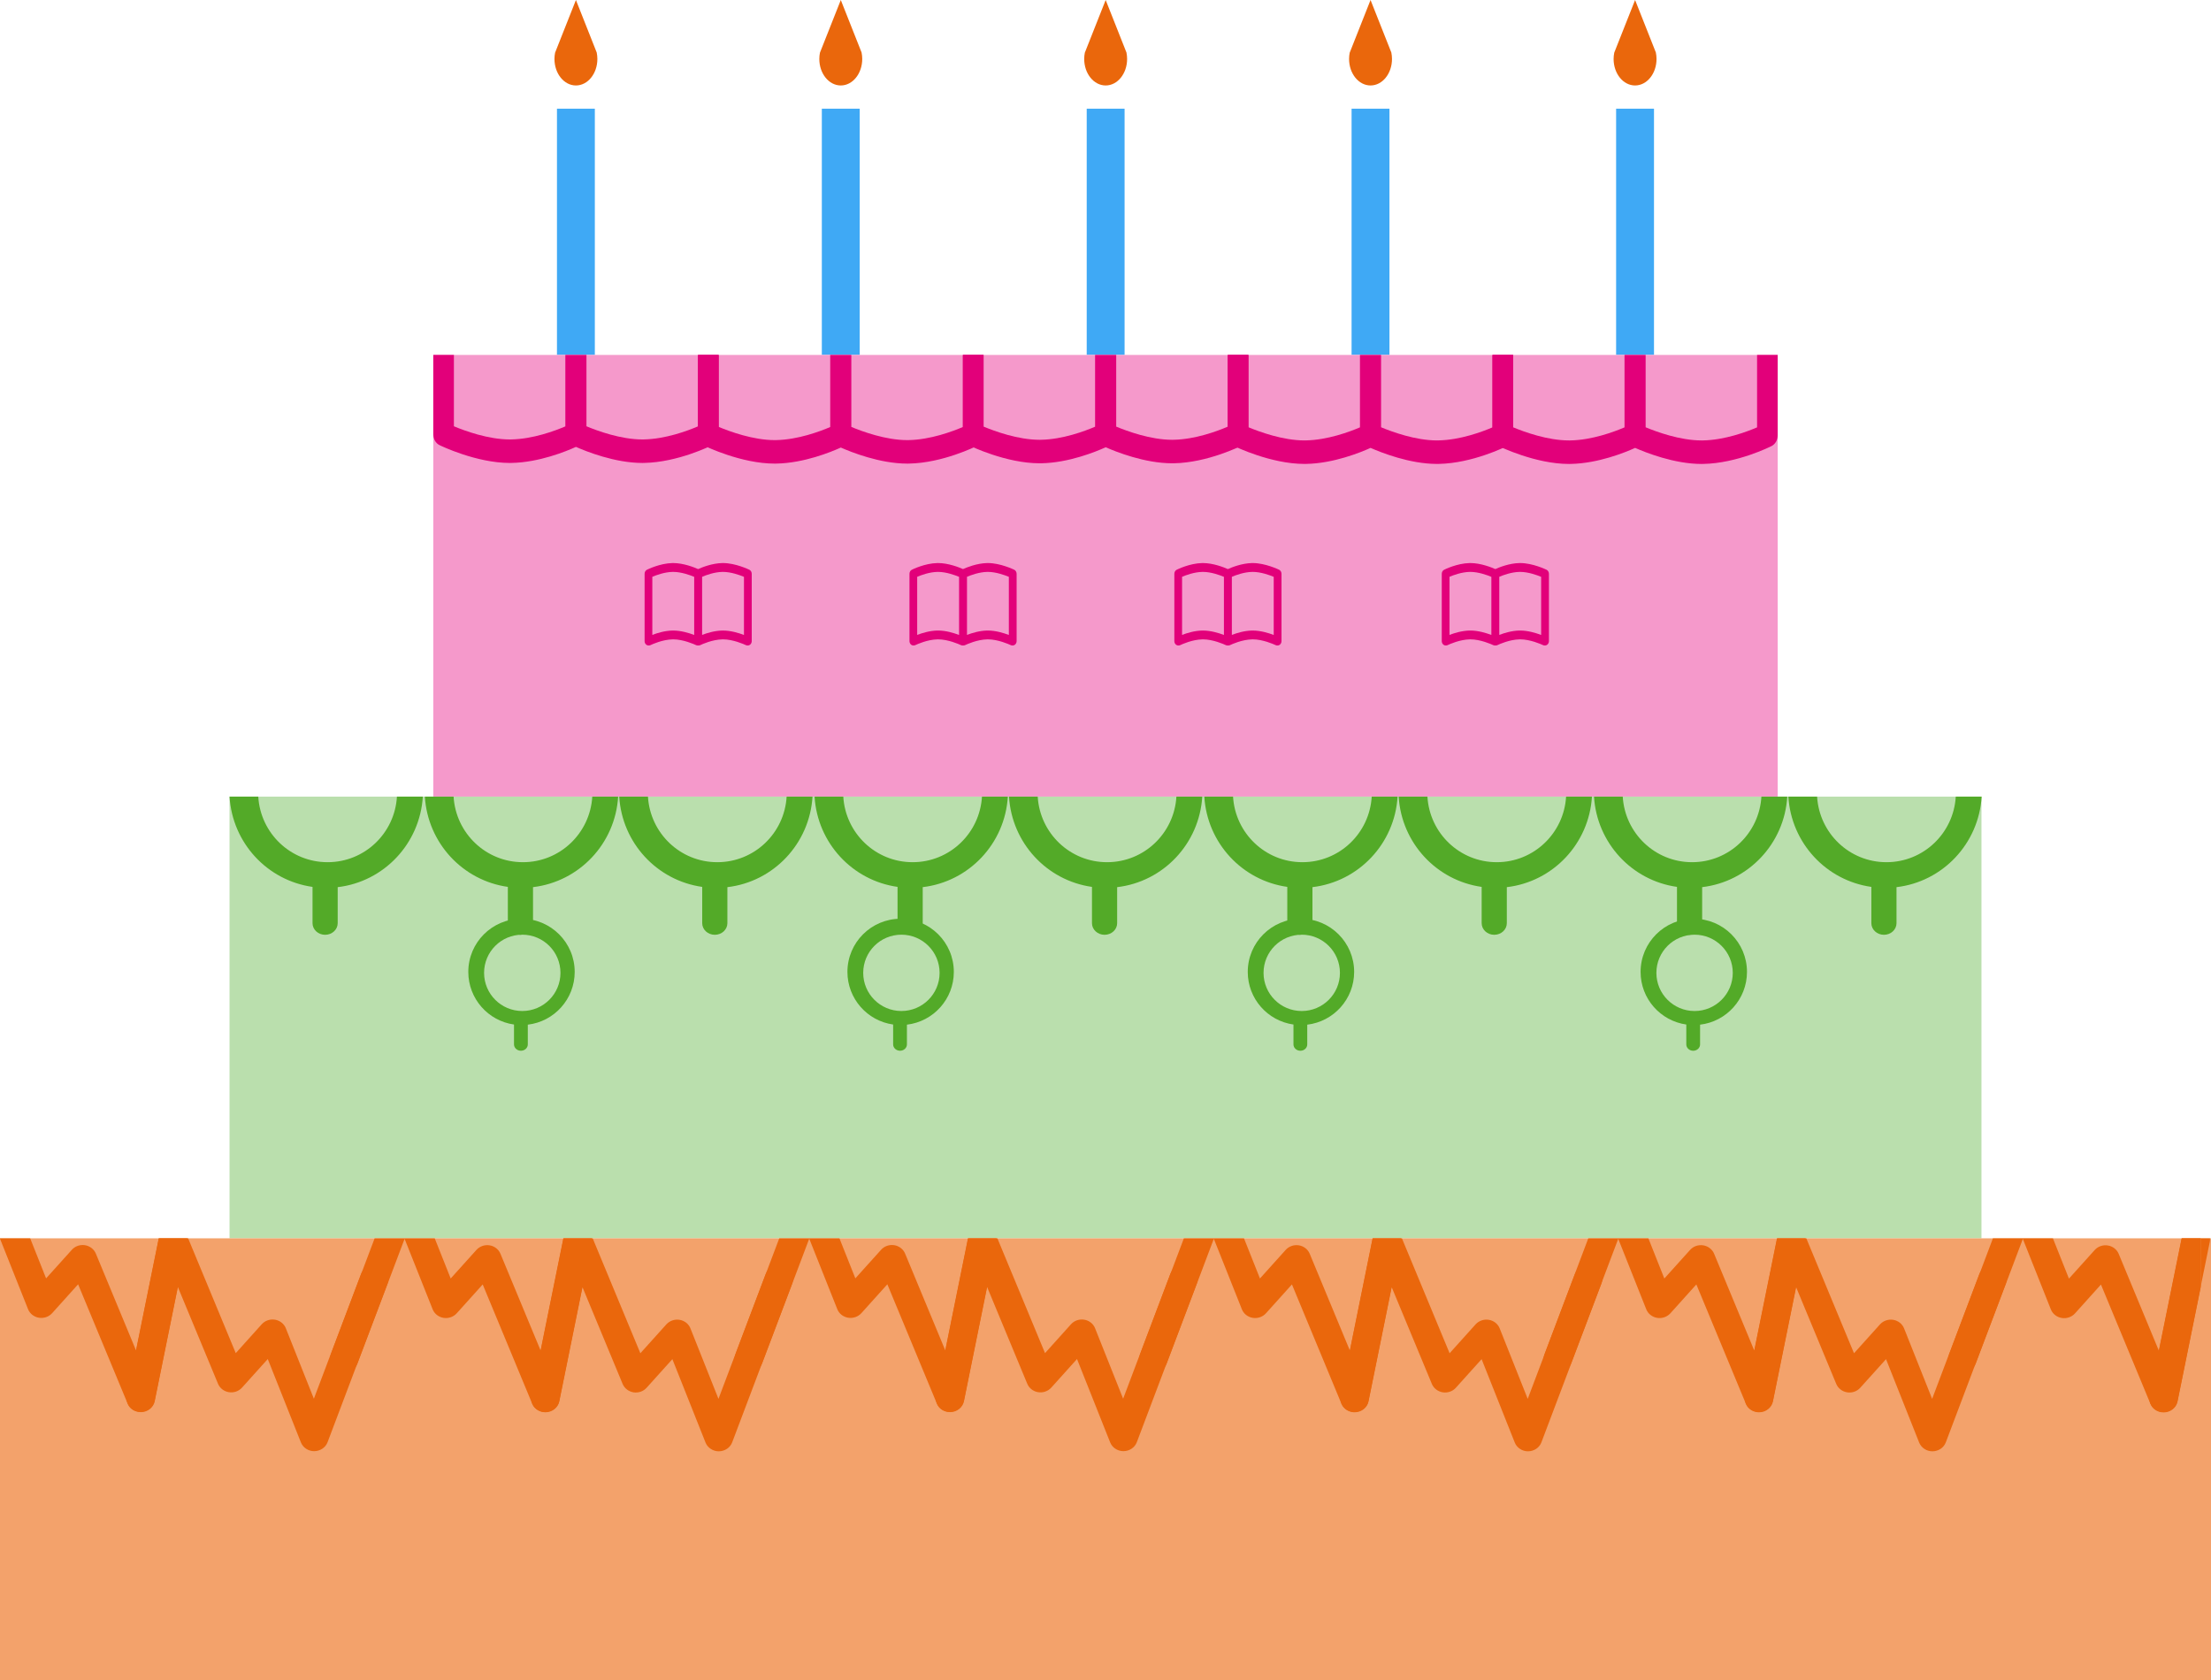 <?xml version="1.0" encoding="utf-8"?>
<!-- Generator: Adobe Illustrator 14.0.0, SVG Export Plug-In . SVG Version: 6.00 Build 43363)  -->
<!DOCTYPE svg PUBLIC "-//W3C//DTD SVG 1.1//EN" "http://www.w3.org/Graphics/SVG/1.1/DTD/svg11.dtd">
<svg version="1.1" id="Vrstva_1" xmlns="http://www.w3.org/2000/svg" xmlns:xlink="http://www.w3.org/1999/xlink" x="0px" y="0px"
	 width="225px" height="171px" viewBox="0 0 225 171" enable-background="new 0 0 225 171" xml:space="preserve">
<g>
	<g>
		<rect x="83.633" y="11.063" fill="#3FA9F5" width="3.855" height="25.063"/>
		<path fill="#EA670C" d="M87.679,5.355h0.003L85.563,0l-2.117,5.349h-0.002c-0.042,0.208-0.067,0.427-0.067,0.65
			c0,1.492,0.977,2.7,2.185,2.7c1.206,0,2.183-1.208,2.183-2.7C87.744,5.776,87.721,5.563,87.679,5.355z"/>
	</g>
	<g>
		<rect x="137.542" y="11.063" fill="#3FA9F5" width="3.855" height="25.063"/>
		<path fill="#EA670C" d="M141.589,5.355h0.002L139.472,0l-2.115,5.349h-0.004c-0.041,0.208-0.066,0.427-0.066,0.65
			c0,1.492,0.978,2.7,2.184,2.7c1.207,0,2.184-1.208,2.184-2.7C141.654,5.776,141.63,5.563,141.589,5.355z"/>
	</g>
	<g>
		<rect x="164.462" y="11.063" fill="#3FA9F5" width="3.855" height="25.063"/>
		<path fill="#EA670C" d="M168.508,5.355h0.003L166.393,0l-2.117,5.349h-0.002c-0.042,0.208-0.067,0.427-0.067,0.65
			c0,1.492,0.977,2.7,2.185,2.7c1.206,0,2.183-1.208,2.183-2.7C168.574,5.776,168.55,5.563,168.508,5.355z"/>
	</g>
	<g>
		<rect x="110.588" y="11.063" fill="#3FA9F5" width="3.854" height="25.063"/>
		<path fill="#EA670C" d="M114.634,5.355h0.002L112.518,0l-2.116,5.349h-0.003c-0.042,0.208-0.066,0.427-0.066,0.65
			c0,1.492,0.977,2.7,2.184,2.7c1.206,0,2.183-1.208,2.183-2.7C114.699,5.776,114.675,5.563,114.634,5.355z"/>
	</g>
	<g>
		<rect x="56.679" y="11.063" fill="#3FA9F5" width="3.854" height="25.063"/>
		<path fill="#EA670C" d="M60.725,5.355h0.002L58.609,0l-2.116,5.349H56.49c-0.042,0.208-0.066,0.427-0.066,0.65
			c0,1.492,0.977,2.7,2.184,2.7s2.183-1.208,2.183-2.7C60.79,5.776,60.766,5.563,60.725,5.355z"/>
	</g>
	<rect x="44.093" y="36.127" fill="#F599CB" width="136.814" height="44.958"/>
	<rect x="23.359" y="81.085" fill="#BADFAD" width="178.283" height="44.958"/>
	<rect y="126.043" fill="#F3A26B" width="225" height="44.957"/>
	<g>
		<path fill="#53AA28" d="M33.338,87.759c-3.776,0-6.833-2.955-7.056-6.674h-2.923c0.287,4.712,3.837,8.538,8.445,9.188v3.695
			c0,0.65,0.572,1.181,1.28,1.181s1.281-0.53,1.281-1.181V90.3c4.711-0.554,8.371-4.432,8.663-9.215h-2.634
			C40.173,84.804,37.118,87.759,33.338,87.759z"/>
		<path fill="#53AA28" d="M53.215,87.759c-3.775,0-6.833-2.955-7.056-6.674h-2.924c0.289,4.711,3.84,8.538,8.445,9.187v3.696
			c0,0.65,0.575,1.181,1.281,1.181c0.708,0,1.281-0.53,1.281-1.181v-3.67c4.712-0.557,8.369-4.43,8.663-9.213h-2.631
			C60.049,84.804,56.993,87.759,53.215,87.759z"/>
		<path fill="#53AA28" d="M72.994,87.759c-3.774,0-6.832-2.955-7.055-6.674h-2.924c0.288,4.712,3.839,8.538,8.445,9.188v3.695
			c0,0.65,0.574,1.181,1.28,1.181c0.709,0,1.282-0.53,1.282-1.181V90.3c4.711-0.554,8.37-4.432,8.662-9.215h-2.632
			C79.83,84.804,76.774,87.759,72.994,87.759z"/>
		<path fill="#53AA28" d="M92.873,87.759c-3.776,0-6.833-2.955-7.057-6.674h-2.923c0.288,4.711,3.839,8.538,8.445,9.187v3.696
			c0,0.65,0.574,1.181,1.281,1.181c0.708,0,1.28-0.53,1.28-1.181v-3.67c4.713-0.557,8.369-4.43,8.663-9.213h-2.632
			C99.707,84.804,96.648,87.759,92.873,87.759z"/>
		<path fill="#53AA28" d="M112.659,87.759c-3.776,0-6.834-2.955-7.057-6.674h-2.922c0.287,4.712,3.837,8.538,8.443,9.188v3.695
			c0,0.65,0.575,1.181,1.282,1.181c0.706,0,1.28-0.53,1.28-1.181V90.3c4.712-0.554,8.369-4.432,8.662-9.215h-2.631
			C119.494,84.804,116.436,87.759,112.659,87.759z"/>
		<path fill="#53AA28" d="M132.535,87.759c-3.775,0-6.833-2.955-7.055-6.674h-2.924c0.286,4.711,3.838,8.538,8.443,9.187v3.696
			c0,0.65,0.575,1.181,1.281,1.181c0.709,0,1.28-0.53,1.28-1.181v-3.67c4.712-0.557,8.37-4.43,8.664-9.213h-2.632
			C139.371,84.804,136.314,87.759,132.535,87.759z"/>
		<path fill="#53AA28" d="M152.316,87.759c-3.776,0-6.834-2.955-7.055-6.674h-2.926c0.289,4.712,3.84,8.538,8.445,9.188v3.695
			c0,0.65,0.574,1.181,1.279,1.181c0.71,0,1.281-0.53,1.281-1.181V90.3c4.713-0.554,8.371-4.432,8.663-9.215h-2.631
			C159.15,84.804,156.093,87.759,152.316,87.759z"/>
		<path fill="#53AA28" d="M172.192,87.759c-3.775,0-6.833-2.955-7.056-6.674h-2.924c0.289,4.711,3.839,8.538,8.444,9.187v3.696
			c0,0.65,0.575,1.181,1.28,1.181c0.708,0,1.281-0.53,1.281-1.181v-3.67c4.713-0.557,8.371-4.43,8.662-9.213h-2.631
			C179.026,84.804,175.97,87.759,172.192,87.759z"/>
		<path fill="#53AA28" d="M191.971,87.759c-3.774,0-6.832-2.955-7.056-6.674h-2.924c0.289,4.712,3.839,8.538,8.445,9.188v3.695
			c0,0.65,0.574,1.181,1.281,1.181c0.709,0,1.279-0.53,1.279-1.181V90.3c4.713-0.554,8.371-4.432,8.664-9.215h-2.633
			C198.806,84.804,195.75,87.759,191.971,87.759z"/>
	</g>
	<g>
		<path fill="#E2007A" d="M178.807,43.5c-1.054,0.451-3.296,1.288-5.505,1.329l-0.145,0.001c-2.191,0-4.58-0.876-5.691-1.339v-7.364
			h-2.148V43.5c-1.058,0.451-3.296,1.288-5.507,1.329l-0.146,0.001c-2.188,0-4.579-0.876-5.691-1.339v-7.364h-2.098v8.183
			c0,0.479,0.25,0.909,0.637,1.098c0.153,0.076,3.75,1.816,7.152,1.816l0.179-0.003c2.802-0.053,5.55-1.176,6.553-1.631
			c1.042,0.458,3.964,1.634,6.761,1.634l0.178-0.003c3.442-0.064,6.805-1.748,6.945-1.818c0.381-0.194,0.623-0.62,0.623-1.093
			v-8.183h-2.097V43.5z"/>
		<path fill="#E2007A" d="M151.886,43.499c-1.057,0.45-3.298,1.288-5.508,1.327l-0.146,0.003c-2.188,0-4.575-0.878-5.689-1.339
			v-7.363h-2.148v7.372c-1.056,0.45-3.296,1.288-5.507,1.327l-0.145,0.003c-2.189,0-4.578-0.878-5.69-1.339v-7.363h-2.097v8.181
			c0,0.479,0.248,0.908,0.634,1.098c0.154,0.076,3.752,1.815,7.153,1.815l0.18-0.002c2.802-0.052,5.549-1.175,6.551-1.63
			c1.04,0.459,3.963,1.632,6.759,1.632l0.181-0.002c3.441-0.064,6.805-1.748,6.946-1.818c0.378-0.194,0.624-0.62,0.624-1.093v-8.181
			h-2.098V43.499z"/>
		<path fill="#E2007A" d="M124.931,43.432c-1.055,0.452-3.297,1.291-5.507,1.33l-0.145,0.002c-2.189,0-4.578-0.877-5.69-1.341
			v-7.296h-2.149v7.305c-1.056,0.452-3.294,1.291-5.506,1.33l-0.143,0.002c-2.191,0-4.583-0.877-5.693-1.341v-7.296h-2.097v8.115
			c0,0.48,0.25,0.909,0.636,1.101c0.151,0.071,3.749,1.812,7.154,1.812l0.176-0.001c2.802-0.051,5.551-1.176,6.553-1.63
			c1.042,0.459,3.964,1.631,6.76,1.631l0.179-0.001c3.443-0.062,6.805-1.748,6.947-1.819c0.379-0.191,0.624-0.618,0.624-1.092
			v-8.115h-2.099V43.432z"/>
		<path fill="#E2007A" d="M97.977,43.466c-1.058,0.45-3.298,1.289-5.508,1.329l-0.145,0.002c-2.188,0-4.575-0.877-5.69-1.342v-7.328
			h-2.148v7.339c-1.056,0.45-3.295,1.289-5.507,1.329l-0.145,0.002c-2.188,0-4.579-0.877-5.689-1.342v-7.328h-2.098v8.147
			c0,0.48,0.25,0.911,0.635,1.101c0.153,0.072,3.751,1.813,7.152,1.813l0.18-0.002c2.803-0.053,5.55-1.177,6.551-1.632
			c1.041,0.459,3.964,1.634,6.76,1.634l0.179-0.002c3.442-0.063,6.805-1.746,6.949-1.818c0.377-0.192,0.622-0.621,0.622-1.094
			v-8.147h-2.097V43.466z"/>
		<path fill="#E2007A" d="M71.022,43.4c-1.056,0.451-3.297,1.288-5.506,1.328l-0.146,0.002c-2.188,0-4.577-0.876-5.69-1.34v-7.264
			h-2.148V43.4c-1.057,0.451-3.293,1.288-5.506,1.328l-0.144,0.002c-2.191,0-4.581-0.876-5.691-1.34v-7.264h-2.098v8.082
			c0,0.479,0.249,0.911,0.634,1.1c0.153,0.074,3.75,1.814,7.154,1.814l0.176-0.003c2.802-0.051,5.551-1.177,6.555-1.632
			c1.04,0.462,3.962,1.635,6.758,1.635l0.18-0.003c3.441-0.063,6.804-1.745,6.947-1.819c0.378-0.191,0.622-0.617,0.622-1.092v-8.082
			h-2.097V43.4z"/>
	</g>
	<path fill="#53AA28" d="M53.148,102.906c-2.146,0-3.886-1.738-3.886-3.882c0-2.147,1.739-3.886,3.886-3.886
		c2.147,0,3.887,1.738,3.887,3.886C57.036,101.168,55.296,102.906,53.148,102.906 M53.069,93.515c-2.99,0-5.413,2.423-5.413,5.411
		c0,2.729,2.023,4.987,4.651,5.356v2.023c0,0.358,0.315,0.645,0.703,0.645c0.387,0,0.701-0.286,0.701-0.645v-2.009
		c2.688-0.316,4.772-2.6,4.772-5.371C58.483,95.938,56.059,93.515,53.069,93.515"/>
	<path fill="#53AA28" d="M91.729,102.906c-2.146,0-3.885-1.739-3.885-3.882c0-2.147,1.739-3.886,3.885-3.886
		c2.148,0,3.888,1.738,3.888,3.886C95.618,101.167,93.878,102.906,91.729,102.906 M91.651,93.515c-2.99,0-5.413,2.422-5.413,5.411
		c0,2.729,2.023,4.986,4.651,5.356v2.023c0,0.357,0.316,0.645,0.703,0.645c0.387,0,0.7-0.287,0.7-0.645v-2.009
		c2.688-0.316,4.773-2.6,4.773-5.371C97.065,95.937,94.641,93.515,91.651,93.515"/>
	<path fill="#53AA28" d="M132.468,102.907c-2.145,0-3.885-1.738-3.885-3.882c0-2.148,1.74-3.887,3.885-3.887
		c2.148,0,3.889,1.738,3.889,3.887C136.357,101.169,134.617,102.907,132.468,102.907 M132.39,93.515
		c-2.99,0-5.413,2.424-5.413,5.412c0,2.73,2.022,4.985,4.651,5.355v2.023c0,0.359,0.314,0.646,0.702,0.646s0.7-0.286,0.7-0.646
		v-2.008c2.688-0.317,4.773-2.6,4.773-5.371C137.804,95.938,135.38,93.515,132.39,93.515"/>
	<path fill="#53AA28" d="M172.446,102.907c-2.146,0-3.885-1.738-3.885-3.882c0-2.147,1.739-3.887,3.885-3.887
		c2.147,0,3.888,1.739,3.888,3.887C176.333,101.169,174.593,102.907,172.446,102.907 M172.367,93.515
		c-2.99,0-5.414,2.422-5.414,5.412c0,2.73,2.023,4.985,4.652,5.355v2.024c0,0.358,0.314,0.646,0.703,0.646
		c0.386,0,0.699-0.288,0.699-0.646v-2.01c2.689-0.314,4.773-2.6,4.773-5.37C177.781,95.937,175.357,93.515,172.367,93.515"/>
	<path fill="#E2007A" d="M76.259,57.993c-0.058-0.027-1.408-0.682-2.686-0.682h-0.067c-1.052,0.021-2.085,0.443-2.461,0.615
		c-0.391-0.176-1.489-0.615-2.538-0.615h-0.067c-1.293,0.025-2.556,0.656-2.61,0.684c-0.142,0.072-0.233,0.233-0.233,0.41v6.846
		c0,0.248,0.177,0.449,0.394,0.449h0.046c0.052,0,0.103-0.013,0.152-0.033c0.198-0.095,1.241-0.57,2.264-0.588l0.055-0.002
		c1.007,0,2.123,0.491,2.336,0.592c0.047,0.02,0.098,0.031,0.146,0.031h0.049c0.002,0,0.006,0,0.009,0c0.004,0,0.006,0,0.011,0
		h0.044c0.053,0,0.104-0.013,0.154-0.033c0.198-0.095,1.242-0.57,2.264-0.588l0.055-0.002c1.007,0,2.123,0.491,2.336,0.592
		c0.047,0.02,0.097,0.031,0.147,0.031h0.047c0.217,0,0.394-0.201,0.394-0.449v-6.846C76.498,58.228,76.405,58.063,76.259,57.993z
		 M70.644,64.629c-0.53-0.201-1.345-0.449-2.137-0.449h-0.067c-0.783,0.015-1.552,0.249-2.057,0.443V58.71
		c0.398-0.17,1.24-0.483,2.069-0.499h0.055c0.822,0,1.719,0.328,2.137,0.503V64.629z M75.709,64.629
		c-0.529-0.201-1.345-0.449-2.136-0.449h-0.067c-0.783,0.015-1.551,0.249-2.056,0.443V58.71c0.396-0.17,1.238-0.483,2.068-0.499
		h0.055c0.821,0,1.718,0.328,2.136,0.503V64.629z"/>
	<path fill="#E2007A" d="M103.214,57.992c-0.058-0.026-1.409-0.681-2.686-0.681h-0.067c-1.053,0.021-2.085,0.443-2.461,0.613
		c-0.391-0.174-1.489-0.613-2.539-0.613h-0.067c-1.292,0.025-2.555,0.655-2.608,0.684c-0.143,0.072-0.234,0.233-0.234,0.41v6.846
		c0,0.248,0.177,0.449,0.394,0.449h0.046c0.052,0,0.104-0.014,0.151-0.035c0.199-0.093,1.242-0.569,2.265-0.587l0.054-0.001
		c1.009,0,2.123,0.491,2.337,0.592c0.047,0.02,0.097,0.031,0.146,0.031h0.048c0.004,0,0.008,0,0.01,0c0.004,0,0.006,0,0.009,0h0.047
		c0.052,0,0.105-0.014,0.152-0.035c0.199-0.093,1.243-0.569,2.265-0.587l0.055-0.001c1.008,0,2.123,0.491,2.335,0.592
		c0.048,0.02,0.098,0.031,0.148,0.031h0.047c0.218,0,0.394-0.201,0.394-0.449v-6.846C103.453,58.227,103.359,58.063,103.214,57.992z
		 M97.598,64.629c-0.529-0.201-1.344-0.45-2.138-0.45h-0.067c-0.782,0.016-1.549,0.25-2.056,0.444V58.71
		c0.397-0.17,1.239-0.483,2.069-0.499h0.054c0.823,0,1.72,0.328,2.138,0.502V64.629z M102.665,64.629
		c-0.53-0.201-1.346-0.45-2.137-0.45h-0.067c-0.783,0.016-1.551,0.25-2.056,0.444V58.71c0.397-0.17,1.238-0.483,2.068-0.499h0.055
		c0.823,0,1.719,0.328,2.137,0.502V64.629z"/>
	<path fill="#E2007A" d="M130.169,57.992c-0.059-0.026-1.41-0.681-2.688-0.681h-0.066c-1.053,0.021-2.085,0.443-2.46,0.615
		c-0.394-0.176-1.49-0.615-2.54-0.615h-0.068c-1.292,0.025-2.555,0.656-2.607,0.684c-0.143,0.072-0.234,0.233-0.234,0.41v6.846
		c0,0.248,0.176,0.449,0.393,0.449h0.047c0.053,0,0.104-0.013,0.152-0.033c0.199-0.095,1.241-0.57,2.264-0.588l0.055-0.002
		c1.008,0,2.123,0.491,2.336,0.592c0.047,0.02,0.098,0.031,0.147,0.031h0.048c0.004,0,0.007,0,0.01,0s0.006,0,0.01,0h0.046
		c0.052,0,0.103-0.013,0.151-0.033c0.198-0.095,1.242-0.57,2.265-0.588l0.054-0.002c1.008,0,2.124,0.491,2.335,0.592
		c0.049,0.02,0.099,0.031,0.149,0.031h0.047c0.217,0,0.395-0.201,0.395-0.449v-6.846C130.408,58.228,130.314,58.063,130.169,57.992z
		 M124.552,64.629c-0.529-0.201-1.344-0.449-2.137-0.449h-0.068c-0.782,0.015-1.549,0.249-2.055,0.444V58.71
		c0.397-0.17,1.239-0.483,2.068-0.498l0.055-0.001c0.822,0,1.719,0.328,2.137,0.503V64.629z M129.619,64.629
		c-0.529-0.201-1.344-0.449-2.137-0.449h-0.066c-0.783,0.015-1.551,0.249-2.057,0.444V58.71c0.397-0.17,1.238-0.483,2.069-0.498
		l0.054-0.001c0.824,0,1.721,0.328,2.137,0.503V64.629z"/>
	<path fill="#E2007A" d="M157.383,57.992c-0.059-0.026-1.409-0.681-2.687-0.681h-0.068c-1.053,0.021-2.084,0.443-2.459,0.613
		c-0.391-0.174-1.489-0.613-2.539-0.613h-0.068c-1.293,0.025-2.556,0.655-2.609,0.684c-0.142,0.072-0.234,0.233-0.234,0.41v6.846
		c0,0.248,0.178,0.449,0.395,0.449h0.047c0.052,0,0.103-0.013,0.151-0.035c0.2-0.093,1.242-0.569,2.265-0.587l0.055-0.001
		c1.008,0,2.121,0.491,2.336,0.592c0.047,0.02,0.098,0.031,0.146,0.031h0.047c0.004,0,0.008,0,0.01,0c0.004,0,0.008,0,0.012,0h0.045
		c0.053,0,0.104-0.013,0.152-0.035c0.197-0.093,1.241-0.569,2.264-0.587l0.055-0.001c1.009,0,2.123,0.491,2.335,0.592
		c0.049,0.02,0.098,0.031,0.149,0.031h0.047c0.217,0,0.395-0.201,0.395-0.449v-6.846C157.623,58.227,157.528,58.063,157.383,57.992z
		 M151.767,64.629c-0.53-0.201-1.346-0.45-2.137-0.45h-0.068c-0.781,0.016-1.549,0.25-2.055,0.444V58.71
		c0.396-0.17,1.238-0.483,2.068-0.499h0.055c0.822,0,1.718,0.328,2.137,0.503V64.629z M156.833,64.629
		c-0.529-0.201-1.345-0.45-2.137-0.45h-0.068c-0.781,0.016-1.55,0.25-2.055,0.444V58.71c0.396-0.17,1.238-0.483,2.068-0.499h0.055
		c0.821,0,1.721,0.328,2.137,0.503V64.629z"/>
	<g>
		<path fill="#EA670C" d="M16.15,126.05l-2.311,11.393l-4.086-9.847c-0.186-0.446-0.605-0.771-1.101-0.852
			c-0.506-0.08-1.011,0.099-1.336,0.462l-2.625,2.913l-1.617-4.069H0v0.03l2.856,7.18c0.179,0.451,0.6,0.782,1.098,0.866
			c0.502,0.085,1.018-0.093,1.349-0.461l2.646-2.941l5.026,12.113c0.235,0.567,0.829,0.926,1.477,0.862
			c0.635-0.055,1.16-0.512,1.281-1.105l3.298-16.25c0.02-0.098,0.025-0.195,0.022-0.294H16.15z"/>
		<path fill="#EA670C" d="M12.911,142.105c-0.069,0.347,0.002,0.703,0.202,1.002c0.214,0.317,0.549,0.532,0.942,0.605
			c0.091,0.017,0.186,0.025,0.275,0.025c0.689,0,1.285-0.468,1.416-1.113l2.356-11.619l4.086,9.849
			c0.185,0.444,0.605,0.771,1.101,0.851c0.505,0.083,1.012-0.101,1.336-0.46l2.624-2.915l3.374,8.492
			c0.211,0.529,0.755,0.888,1.35,0.888c0.615-0.006,1.155-0.372,1.36-0.91l6.119-16.195c0.128-0.338,0.113-0.699-0.04-1.024
			c-0.159-0.344-0.453-0.603-0.825-0.73c-0.16-0.057-0.325-0.082-0.493-0.082c-0.606,0-1.151,0.365-1.357,0.907l-4.796,12.694
			l-2.856-7.178c-0.179-0.451-0.6-0.784-1.099-0.866c-0.501-0.087-1.017,0.095-1.348,0.46l-2.646,2.943l-4.844-11.679h-2.98
			L12.911,142.105z"/>
		<path fill="#EA670C" d="M55.012,137.456l-4.087-9.848c-0.185-0.446-0.605-0.771-1.1-0.851c-0.506-0.081-1.012,0.101-1.337,0.461
			l-2.624,2.914l-1.622-4.083h-6.12l-4.461,11.809c-0.127,0.336-0.113,0.699,0.04,1.024c0.159,0.343,0.453,0.602,0.825,0.729
			c0.158,0.057,0.325,0.083,0.492,0.083c0.606,0,1.153-0.364,1.359-0.907l4.796-12.694l2.856,7.18
			c0.179,0.449,0.598,0.781,1.098,0.865c0.501,0.085,1.018-0.095,1.349-0.461l2.646-2.94l5.025,12.113
			c0.236,0.566,0.829,0.927,1.478,0.862c0.634-0.056,1.16-0.512,1.28-1.105l3.298-16.251c0.021-0.103,0.024-0.205,0.021-0.307
			h-2.899L55.012,137.456z"/>
		<path fill="#EA670C" d="M54.084,142.119c-0.07,0.346,0.003,0.702,0.203,1c0.214,0.319,0.548,0.532,0.941,0.607
			c0.092,0.017,0.186,0.024,0.276,0.024c0.688,0,1.285-0.468,1.416-1.111l2.356-11.619l4.086,9.847
			c0.185,0.444,0.606,0.771,1.1,0.853c0.506,0.079,1.012-0.1,1.336-0.462l2.625-2.915l3.375,8.492
			c0.21,0.529,0.755,0.888,1.349,0.888c0.617-0.006,1.156-0.37,1.361-0.909l6.119-16.196c0.127-0.336,0.112-0.698-0.041-1.022
			c-0.159-0.345-0.452-0.604-0.824-0.731c-0.159-0.056-0.326-0.084-0.493-0.084c-0.606,0-1.152,0.366-1.357,0.909l-4.797,12.694
			l-2.855-7.179c-0.178-0.45-0.599-0.782-1.098-0.865c-0.501-0.086-1.017,0.094-1.35,0.461l-2.646,2.939l-4.849-11.689h-2.971
			L54.084,142.119z"/>
		<path fill="#EA670C" d="M96.192,137.442l-4.087-9.848c-0.186-0.447-0.605-0.771-1.1-0.852c-0.506-0.079-1.012,0.1-1.337,0.462
			l-2.624,2.913l-1.617-4.068h-6.13l-4.458,11.795c-0.126,0.336-0.112,0.699,0.042,1.025c0.159,0.342,0.452,0.602,0.824,0.729
			c0.16,0.054,0.326,0.082,0.493,0.082c0.606,0,1.152-0.364,1.357-0.907l4.796-12.695l2.856,7.18
			c0.178,0.451,0.598,0.783,1.099,0.866c0.501,0.085,1.018-0.093,1.348-0.461l2.646-2.94l5.026,12.112
			c0.234,0.568,0.829,0.927,1.475,0.863c0.635-0.056,1.161-0.512,1.283-1.106l3.296-16.25c0.021-0.097,0.025-0.195,0.023-0.293
			h-2.903L96.192,137.442z"/>
		<path fill="#EA670C" d="M95.265,142.104c-0.071,0.347,0.002,0.703,0.2,1.002c0.215,0.318,0.548,0.533,0.942,0.606
			c0.092,0.017,0.185,0.024,0.276,0.024c0.689,0,1.283-0.468,1.415-1.113l2.356-11.619l4.086,9.849
			c0.186,0.445,0.605,0.772,1.1,0.852c0.507,0.082,1.012-0.101,1.338-0.46l2.623-2.916l3.375,8.492
			c0.212,0.529,0.755,0.887,1.35,0.887c0.616-0.005,1.155-0.37,1.36-0.908l6.119-16.196c0.127-0.337,0.113-0.698-0.041-1.023
			c-0.159-0.344-0.452-0.604-0.823-0.73c-0.16-0.057-0.325-0.082-0.493-0.082c-0.605,0-1.152,0.364-1.358,0.907l-4.795,12.693
			l-2.857-7.177c-0.179-0.452-0.599-0.784-1.098-0.866c-0.501-0.087-1.017,0.094-1.348,0.46l-2.646,2.942l-4.845-11.678h-2.979
			L95.265,142.104z"/>
		<path fill="#EA670C" d="M137.365,137.455l-4.086-9.847c-0.186-0.446-0.605-0.772-1.101-0.852c-0.507-0.08-1.013,0.1-1.337,0.46
			l-2.623,2.915l-1.623-4.082h-6.121l-4.463,11.808c-0.125,0.337-0.111,0.699,0.043,1.023c0.158,0.345,0.452,0.604,0.824,0.731
			c0.16,0.057,0.325,0.083,0.492,0.083c0.605,0,1.153-0.365,1.358-0.908l4.796-12.694l2.857,7.179
			c0.176,0.451,0.598,0.783,1.098,0.866c0.501,0.086,1.018-0.094,1.348-0.46l2.646-2.942l5.025,12.115
			c0.236,0.565,0.828,0.927,1.477,0.862c0.635-0.056,1.16-0.512,1.281-1.106l3.299-16.25c0.021-0.103,0.024-0.205,0.021-0.307
			h-2.899L137.365,137.455z"/>
		<path fill="#EA670C" d="M136.437,142.119c-0.07,0.346,0.002,0.7,0.201,0.999c0.215,0.319,0.549,0.533,0.941,0.607
			c0.092,0.018,0.186,0.025,0.276,0.025c0.688,0,1.284-0.468,1.415-1.112l2.355-11.619l4.088,9.848
			c0.186,0.444,0.606,0.77,1.101,0.851c0.506,0.081,1.013-0.099,1.337-0.461l2.623-2.914l3.375,8.491
			c0.209,0.53,0.755,0.889,1.349,0.889c0.618-0.007,1.155-0.371,1.36-0.909l6.119-16.196c0.127-0.336,0.113-0.698-0.039-1.022
			c-0.16-0.345-0.453-0.604-0.825-0.732c-0.16-0.056-0.325-0.083-0.492-0.083c-0.606,0-1.153,0.365-1.358,0.908l-4.796,12.695
			l-2.856-7.181c-0.178-0.448-0.598-0.781-1.099-0.864c-0.501-0.086-1.017,0.095-1.349,0.461l-2.645,2.94l-4.851-11.689h-2.972
			L136.437,142.119z"/>
		<path fill="#EA670C" d="M178.518,137.456l-4.085-9.847c-0.186-0.446-0.607-0.771-1.102-0.852c-0.507-0.08-1.011,0.101-1.336,0.461
			l-2.625,2.915l-1.622-4.084h-6.119l-4.462,11.809c-0.126,0.337-0.112,0.701,0.041,1.025c0.158,0.343,0.451,0.602,0.823,0.73
			c0.159,0.056,0.327,0.082,0.493,0.082c0.607,0,1.152-0.365,1.357-0.908l4.797-12.694l2.855,7.181
			c0.179,0.448,0.599,0.781,1.099,0.865c0.501,0.085,1.019-0.095,1.35-0.461l2.646-2.941l5.025,12.114
			c0.236,0.566,0.828,0.926,1.477,0.862c0.635-0.056,1.16-0.513,1.281-1.106l3.298-16.25c0.021-0.103,0.025-0.206,0.021-0.308
			h-2.899L178.518,137.456z"/>
		<path fill="#EA670C" d="M177.589,142.119c-0.068,0.346,0.004,0.703,0.203,1c0.215,0.32,0.549,0.534,0.941,0.607
			c0.092,0.018,0.186,0.025,0.276,0.025c0.688,0,1.284-0.469,1.415-1.112l2.357-11.618l4.084,9.846
			c0.188,0.446,0.607,0.771,1.102,0.853c0.506,0.081,1.012-0.1,1.337-0.462l2.625-2.915l3.374,8.493
			c0.211,0.529,0.754,0.887,1.35,0.887c0.615-0.005,1.155-0.368,1.36-0.909l6.119-16.195c0.126-0.335,0.112-0.698-0.041-1.023
			c-0.159-0.345-0.452-0.604-0.823-0.731c-0.16-0.056-0.326-0.083-0.494-0.083c-0.605,0-1.152,0.365-1.357,0.909l-4.796,12.694
			l-2.856-7.179c-0.178-0.451-0.598-0.782-1.098-0.866c-0.502-0.085-1.019,0.095-1.35,0.461l-2.646,2.941l-4.85-11.691h-2.97
			L177.589,142.119z"/>
		<path fill="#EA670C" d="M222.007,126.05l-2.316,11.421l-4.086-9.849c-0.185-0.445-0.605-0.772-1.102-0.851
			c-0.504-0.081-1.011,0.099-1.337,0.461l-2.622,2.913l-1.629-4.096h-6.108l-4.467,11.823c-0.127,0.335-0.113,0.698,0.041,1.024
			c0.158,0.343,0.452,0.602,0.825,0.729c0.158,0.055,0.324,0.081,0.49,0.081c0.607,0,1.153-0.364,1.359-0.906l4.797-12.695
			l2.854,7.181c0.179,0.449,0.6,0.782,1.099,0.864c0.502,0.086,1.018-0.094,1.35-0.459l2.645-2.943l5.025,12.115
			c0.236,0.566,0.829,0.926,1.477,0.862c0.637-0.055,1.161-0.512,1.283-1.106l2.369-11.679v-4.892H222.007z"/>
		<path fill="#EA670C" d="M224.902,126.05h-0.947v4.892l0.928-4.57C224.904,126.264,224.908,126.156,224.902,126.05z"/>
		<path fill="#EA670C" d="M222.028,126.05l-3.265,16.083c-0.07,0.348,0.004,0.702,0.201,0.999c0.216,0.319,0.549,0.534,0.942,0.609
			c0.091,0.015,0.186,0.023,0.275,0.023c0.69,0,1.284-0.468,1.416-1.111l2.356-11.62v-4.983H222.028z"/>
	</g>
</g>
</svg>

